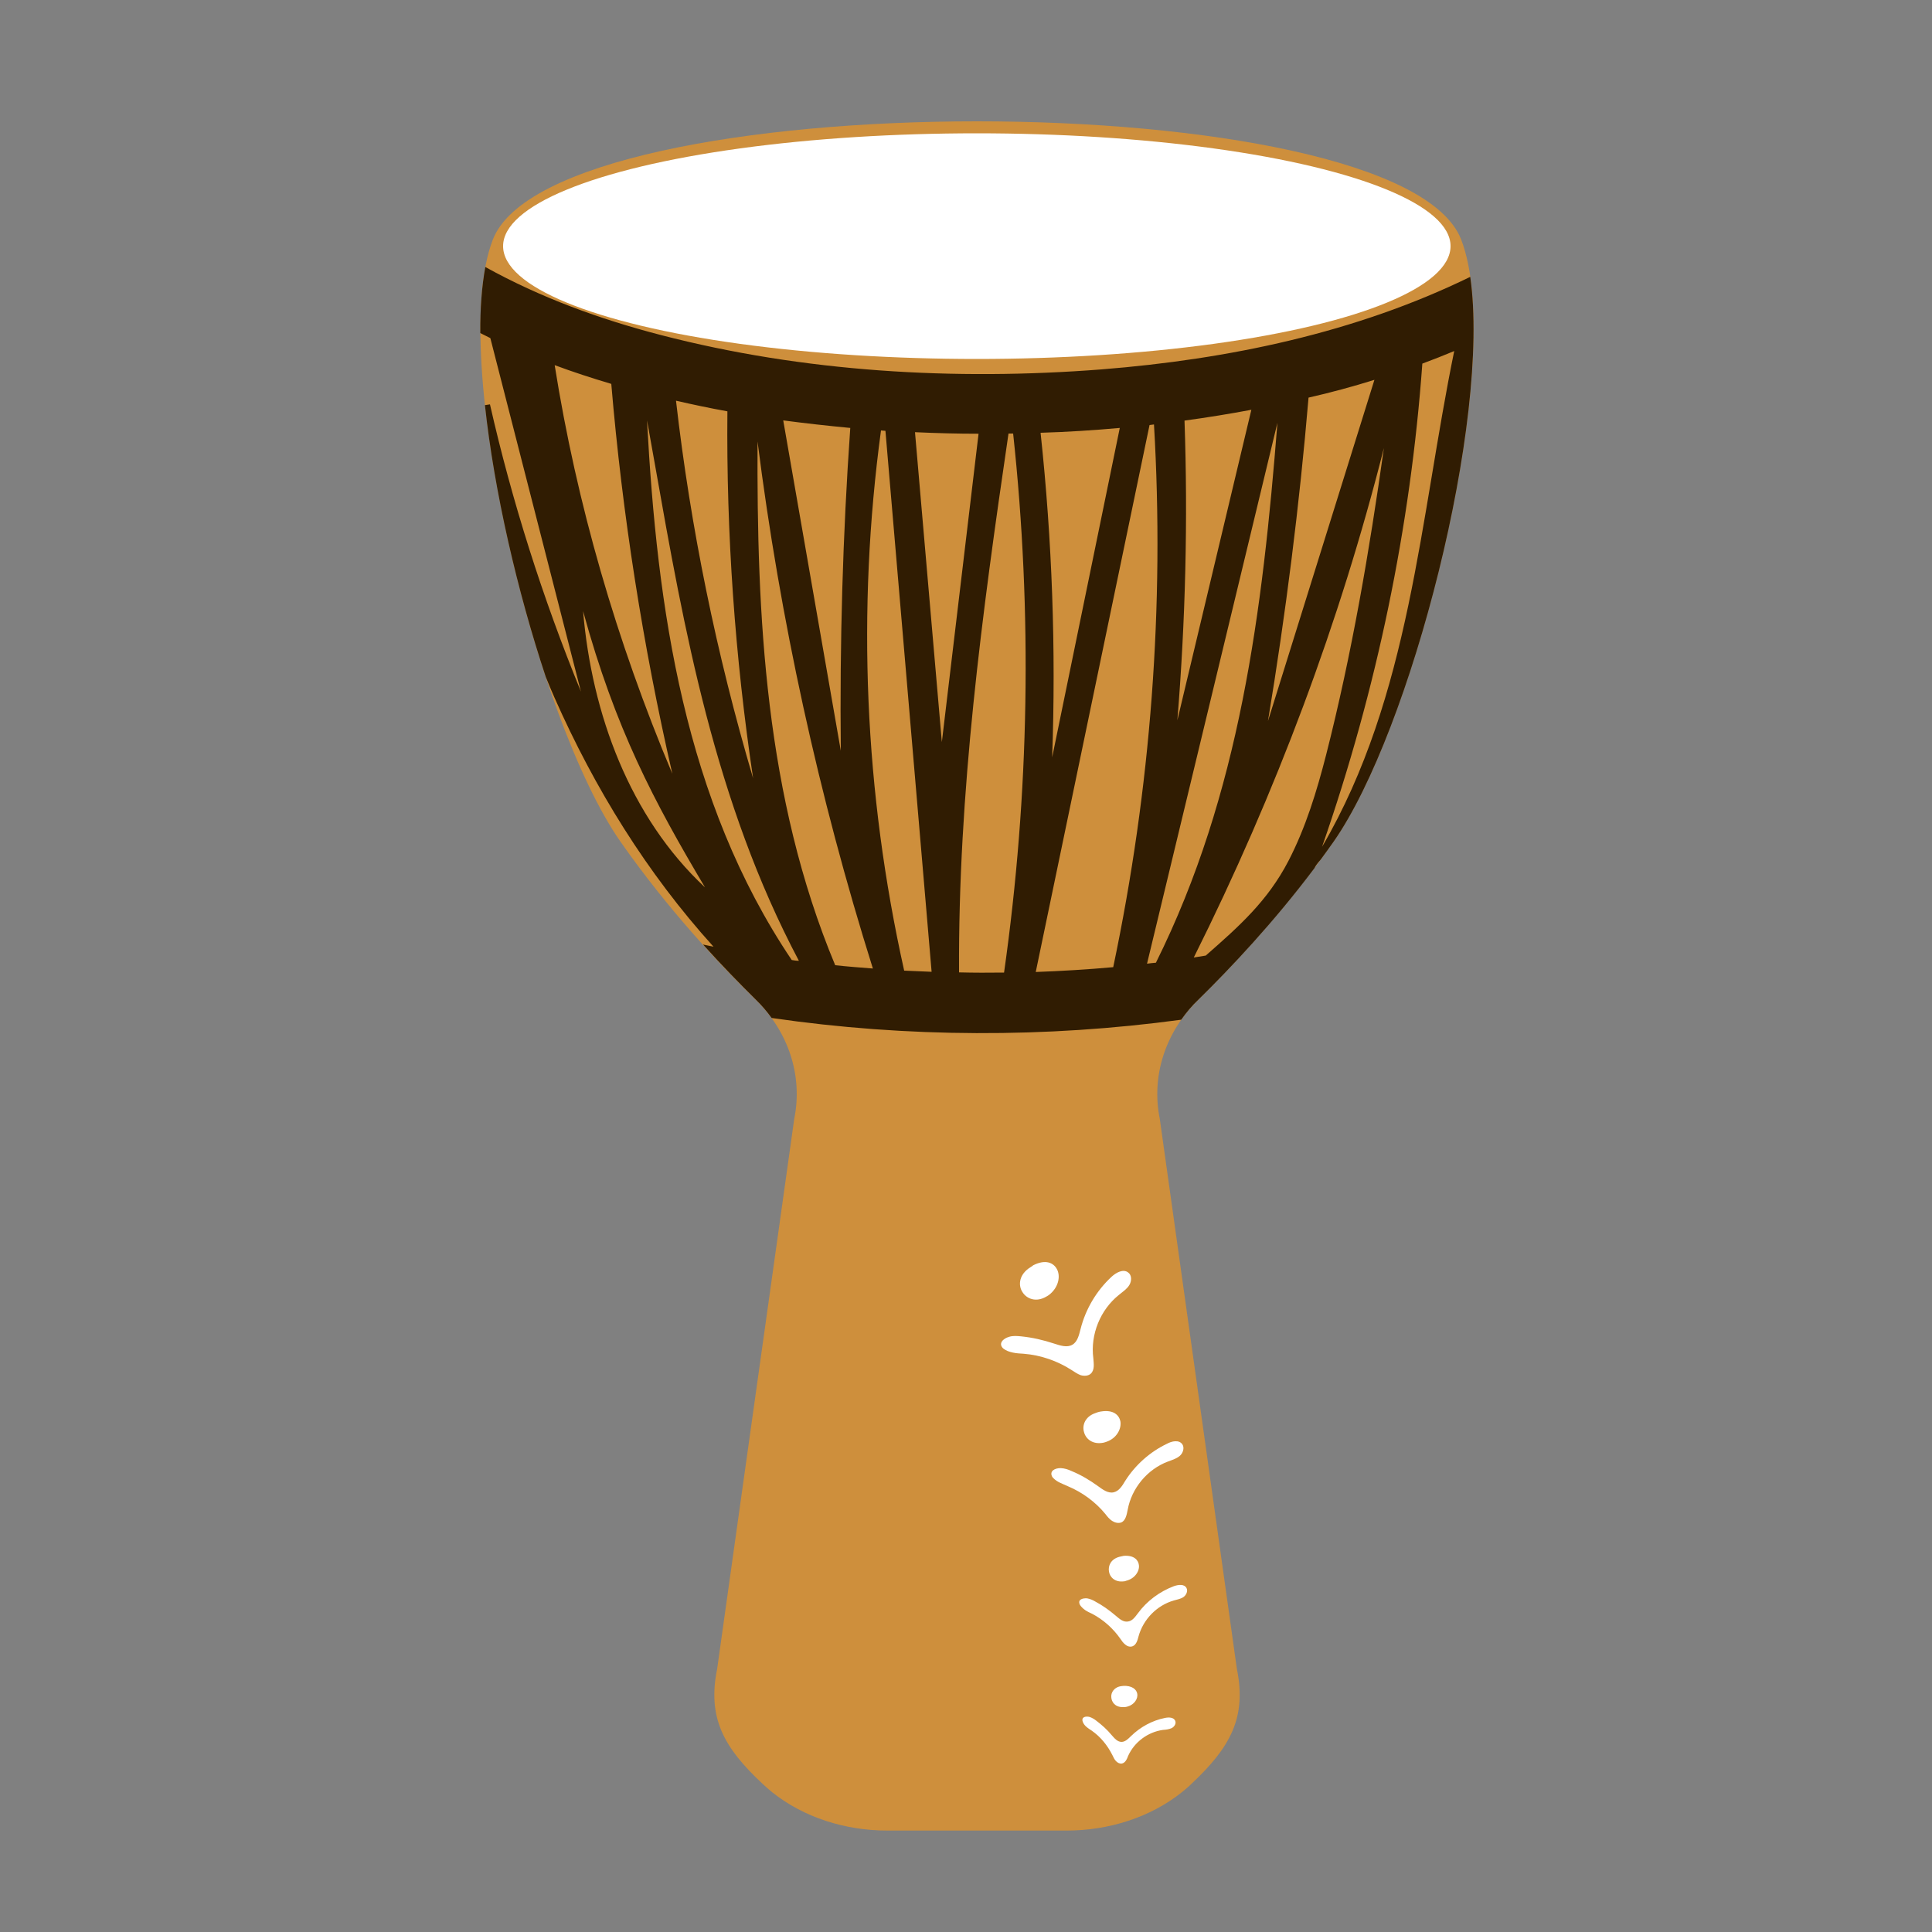 <?xml version="1.0" encoding="utf-8"?>
<!-- Generator: Adobe Illustrator 23.0.1, SVG Export Plug-In . SVG Version: 6.00 Build 0)  -->
<svg version="1.1" id="Layer_1" xmlns="http://www.w3.org/2000/svg" xmlns:xlink="http://www.w3.org/1999/xlink" x="0px" y="0px"
	 width="1000px" height="1000px" viewBox="0 0 1000 1000" style="enable-background:new 0 0 1000 1000;" xml:space="preserve">
<rect x="0" y="0" width="1000" height="1000" fill="#808080" stroke="none"/>
<style type="text/css">
	.st0{fill:#CE8F3C;}
	.st1{fill:#FFFFFF;}
	.st2{fill:#301C02;}
</style>
<g>
	<path class="st0" d="M690.2,435.7c44-63,89.7-250.9,66.1-311.7c-31.7-81.6-469.5-81.6-501.2,0c-23.6,60.8,22,248.7,66.1,311.7
		c24,34.3,50.6,62.9,70,81.8c17,16.6,24.4,39.4,19.9,61.6l-39.9,284.7c-5.2,25.5,3.6,40.9,23.5,59.5h0c1.6,1.5,3.2,2.9,4.9,4.3
		c16.4,13.1,37.8,19.9,59.8,19.9H552c21.9,0,43.4-6.8,59.8-19.9c1.7-1.4,3.4-2.8,4.9-4.3h0c19.9-18.7,28.7-34.1,23.5-59.5
		l-39.9-284.7c-4.5-22.2,2.9-45,19.9-61.6C639.5,498.5,666.2,469.9,690.2,435.7z"/>
	<ellipse class="st1" cx="505.6" cy="127.4" rx="245.2" ry="58.4"/>
	<path class="st2" d="M761,143.3c-59.4,29-125.3,42.7-190.9,47.9c-75.9,5.9-154.2,1.4-228.1-17.8c-31.6-8.2-62.3-19.4-90.8-35.2
		c-1.8,9.8-2.7,21.4-2.6,34.2c1.7,0.9,3.5,1.7,5.2,2.6L300.7,358c-19.9-48.7-35.7-98.5-47.1-148.7l-2.6,0.4
		c4.8,44.5,16.7,96.2,31.5,140.7c1.5,3.7,3,7.3,4.6,10.9c20.7,46.8,47.8,90.7,82.2,128.7c-1.8-0.4-3.6-0.7-5.4-1.1
		c9.9,11,19.3,20.6,27.3,28.5c3.1,3,5.8,6.2,8.2,9.5c70.1,10.2,141.8,10.4,212,0.9c2.6-3.7,5.5-7.2,8.9-10.4
		c16.7-16.4,38.9-39.9,60.1-68.1c0.7-1.7,3.2-4.4,3.2-4.4c2.3-3.1,4.5-6.2,6.7-9.3C730.3,378.3,771.7,217.6,761,143.3z M711.4,196.6
		l-55.1,176.6c9.2-55.6,16.3-111.7,21-167.4C688.8,203.2,700.2,200.1,711.4,196.6z M613.1,217.7c11.8-1.6,23.4-3.5,34.6-5.6
		l-38.3,160.7C613.6,321.3,614.9,269.3,613.1,217.7z M579.6,221.5l-35,170.5c2-55.9,0-112.2-6-168
		C552.4,223.6,566.2,222.7,579.6,221.5z M440.1,221.5c-3.9,55.4-5.5,111.5-4.9,167.1l-29.8-171C416.8,219.1,428.5,220.4,440.1,221.5
		z M376.5,212.9c-0.6,63.3,3.9,127,13.3,189.9c-19-64.3-32.4-129.8-39.9-195.4C358.6,209.4,367.6,211.3,376.5,212.9z M287.1,189
		c9.4,3.5,19.2,6.7,29.3,9.7c5.7,67.4,16.3,135.1,31.6,201.8C319,331.6,298.5,260.7,287.1,189z M301.8,316.3
		c16.7,61,36.8,98.7,63.1,143C326,423,306.3,369.5,301.8,316.3z M409.8,496.9c-55.6-82.6-69.7-181.9-74.9-279.3l4,22.3
		c15.2,86.1,31,175,74.6,257.4C412.2,497.3,411,497.1,409.8,496.9z M432.3,499.6c-36.4-87.2-40.6-181.3-40.2-271.1
		c11.6,91.7,31.6,183.4,59.7,272.8C445.3,500.8,438.8,500.3,432.3,499.6z M468,502.4c-20.6-92.3-24.6-186.4-12-279.6
		c0.8,0.1,1.6,0.1,2.3,0.2L482.2,503C477.6,502.8,472.8,502.6,468,502.4z M473.6,223.7c11,0.5,22.1,0.8,32.9,0.8l-19,159.6
		L473.6,223.7z M519.7,503.4c-7.8,0.1-15.6,0.1-23.3-0.1c-0.5-92.9,11.8-185,25.6-278.9c0.8,0,1.6,0,2.4,0
		C534.4,317.2,532.8,411,519.7,503.4z M536.1,503.1L595,220c0.8-0.1,1.5-0.2,2.3-0.3c5.5,93.8-1.6,188.2-21.1,280.9
		C563,501.8,549.6,502.6,536.1,503.1z M593.7,498.8l67.5-280c-7.7,97.4-19.4,192-62.9,279.5C596.8,498.4,595.3,498.6,593.7,498.8z
		 M666.9,445.6c-10.8,20.8-25.6,33.9-42.8,49c-2.1,0.3-4.2,0.7-6.2,1c42.7-85.5,75.7-174,98.4-263.7
		c-7.5,53.3-16.6,106.6-29.9,158.8C681.6,409.4,675.9,428.2,666.9,445.6z M736.2,188.2c5.7-2.1,11.2-4.3,16.5-6.5
		c-17.8,86.7-22.7,178.5-68.4,256.6C712.7,356.6,730.1,272.6,736.2,188.2z"/>
	<path class="st1" d="M524.3,700.1c1.8,0.4,3.9,0.5,5.6,0.6c8.8,0.7,17.4,3.7,24.7,8.4c1.6,1,3.1,2.1,4.8,2.7
		c1.8,0.5,3.9,0.4,5.2-0.8c2.1-2,1.5-5.2,1.3-8c-1.6-12.2,3.6-25.1,13.3-32.8c1.9-1.6,4-2.9,5.3-5c1.3-2.1,1.4-5.2-0.6-6.6
		c-2.5-1.9-6.1,0-8.5,2.2c-7.9,7.3-13.5,16.8-16.1,27.1c-0.8,3-1.5,6.5-4.2,8.1c-2.8,1.7-6.5,0.4-9.6-0.6c-5.5-1.8-11-3.1-16.9-3.7
		c-2.1-0.2-4.2-0.4-6.2,0.2c-3.2,0.9-5.9,3.5-3.1,6.1C520.7,699.1,522.4,699.7,524.3,700.1z M541.6,671.1c0.5-0.3,0.9-0.5,1.3-0.8
		c5-3.8,6.2-9.8,4.1-13.5c-1.7-3.1-5.7-5.2-12.2-1.9l-0.5,0.4c-0.6,0.4-1.3,0.9-2.1,1.4c-5,3.8-5.1,9-2.9,12.2
		C531.4,672.2,536.2,674.3,541.6,671.1z M548.1,767.2c1.6,0.8,3.2,1.4,4.7,2.1c7.4,3.1,14.2,8.1,19.3,14.3c1,1.3,2.1,2.7,3.5,3.6
		c1.4,0.9,3.2,1.4,4.8,0.8c2.3-1,2.8-4.2,3.3-6.6c2-11,10.1-20.9,20.8-24.9c2.1-0.8,4.3-1.4,6.1-2.9c1.7-1.4,2.6-4.2,1.4-6
		c-1.7-2.5-5.5-1.7-8-0.3c-8.8,4.2-16.4,11-21.6,19.2c-1.5,2.5-3.1,5.2-5.9,5.9c-3,0.7-5.7-1.4-8.2-3.2c-4.3-3.1-8.8-5.8-13.7-7.8
		c-1.7-0.8-3.5-1.4-5.5-1.5c-3-0.1-6.2,1.5-4.4,4.6C545.3,765.3,546.6,766.4,548.1,767.2z M571.3,746.7c0.5-0.1,0.9-0.3,1.3-0.4
		c5.4-1.8,8-6.8,7.3-10.7c-0.7-3.1-3.5-6.1-10.1-5l-0.6,0.1c-0.6,0.1-1.4,0.4-2.2,0.7c-5.4,1.8-7,6.4-5.9,9.9
		C562,744.8,565.6,747.9,571.3,746.7z M561.7,833.4c1.2,0.8,2.5,1.4,3.6,1.9c5.7,3,10.8,7.5,14.5,12.8c0.8,1.2,1.6,2.3,2.6,3.1
		c1,0.9,2.5,1.4,3.8,0.9c1.9-0.7,2.6-3.1,3.1-5.1c2.4-8.8,9.5-16.1,18.3-18.6c1.7-0.5,3.6-0.8,5-1.8c1.4-1,2.4-3.1,1.5-4.7
		c-1.2-2.1-4.2-1.7-6.5-0.9c-7.4,2.8-14,7.7-18.6,14c-1.4,1.8-2.8,4-5.2,4.3c-2.5,0.4-4.5-1.5-6.4-3.1c-3.3-2.8-6.8-5.3-10.4-7.2
		c-1.3-0.8-2.7-1.4-4.3-1.7c-2.5-0.2-5.1,0.7-3.7,3.4C559.6,831.7,560.6,832.6,561.7,833.4z M581.7,818.5c0.4,0,0.8-0.1,1.2-0.3
		c4.5-1.1,7-5,6.6-8.1c-0.3-2.6-2.5-5.2-7.8-4.8l-0.5,0.1c-0.5,0.1-1.2,0.3-1.8,0.4c-4.5,1.2-5.9,4.7-5.4,7.6
		C574.4,816.3,577.1,819.1,581.7,818.5z M562.2,893.7c0.9,0.8,2,1.5,2.9,2.1c4.6,3.2,8.2,7.7,10.7,12.7c0.5,1,1,2.2,1.8,3
		c0.8,0.9,2,1.5,3.1,1.3c1.8-0.4,2.6-2.3,3.2-3.9c3.2-7.2,10.2-12.4,18-13.5c1.6-0.1,3.1-0.3,4.5-0.9c1.4-0.7,2.5-2.3,1.9-3.8
		c-0.8-1.9-3.4-1.9-5.3-1.5c-6.6,1.3-12.8,4.7-17.6,9.4c-1.4,1.4-3,3-4.9,3c-2.1,0-3.6-1.8-5.1-3.5c-2.3-2.8-5.1-5.3-8-7.5
		c-1-0.8-2.2-1.5-3.4-1.9c-1.9-0.5-4.4-0.1-3.6,2.4C560.7,892,561.3,892.9,562.2,893.7z M581.1,883.6c0.4,0,0.6,0,1,0
		c4-0.4,6.5-3.3,6.6-6c0.1-2.2-1.5-4.7-6-5l-0.4,0c-0.4,0-1,0-1.6,0.1c-4,0.4-5.7,3.3-5.5,5.7C575.3,880.9,577.1,883.6,581.1,883.6z
		"/>
</g>
</svg>
